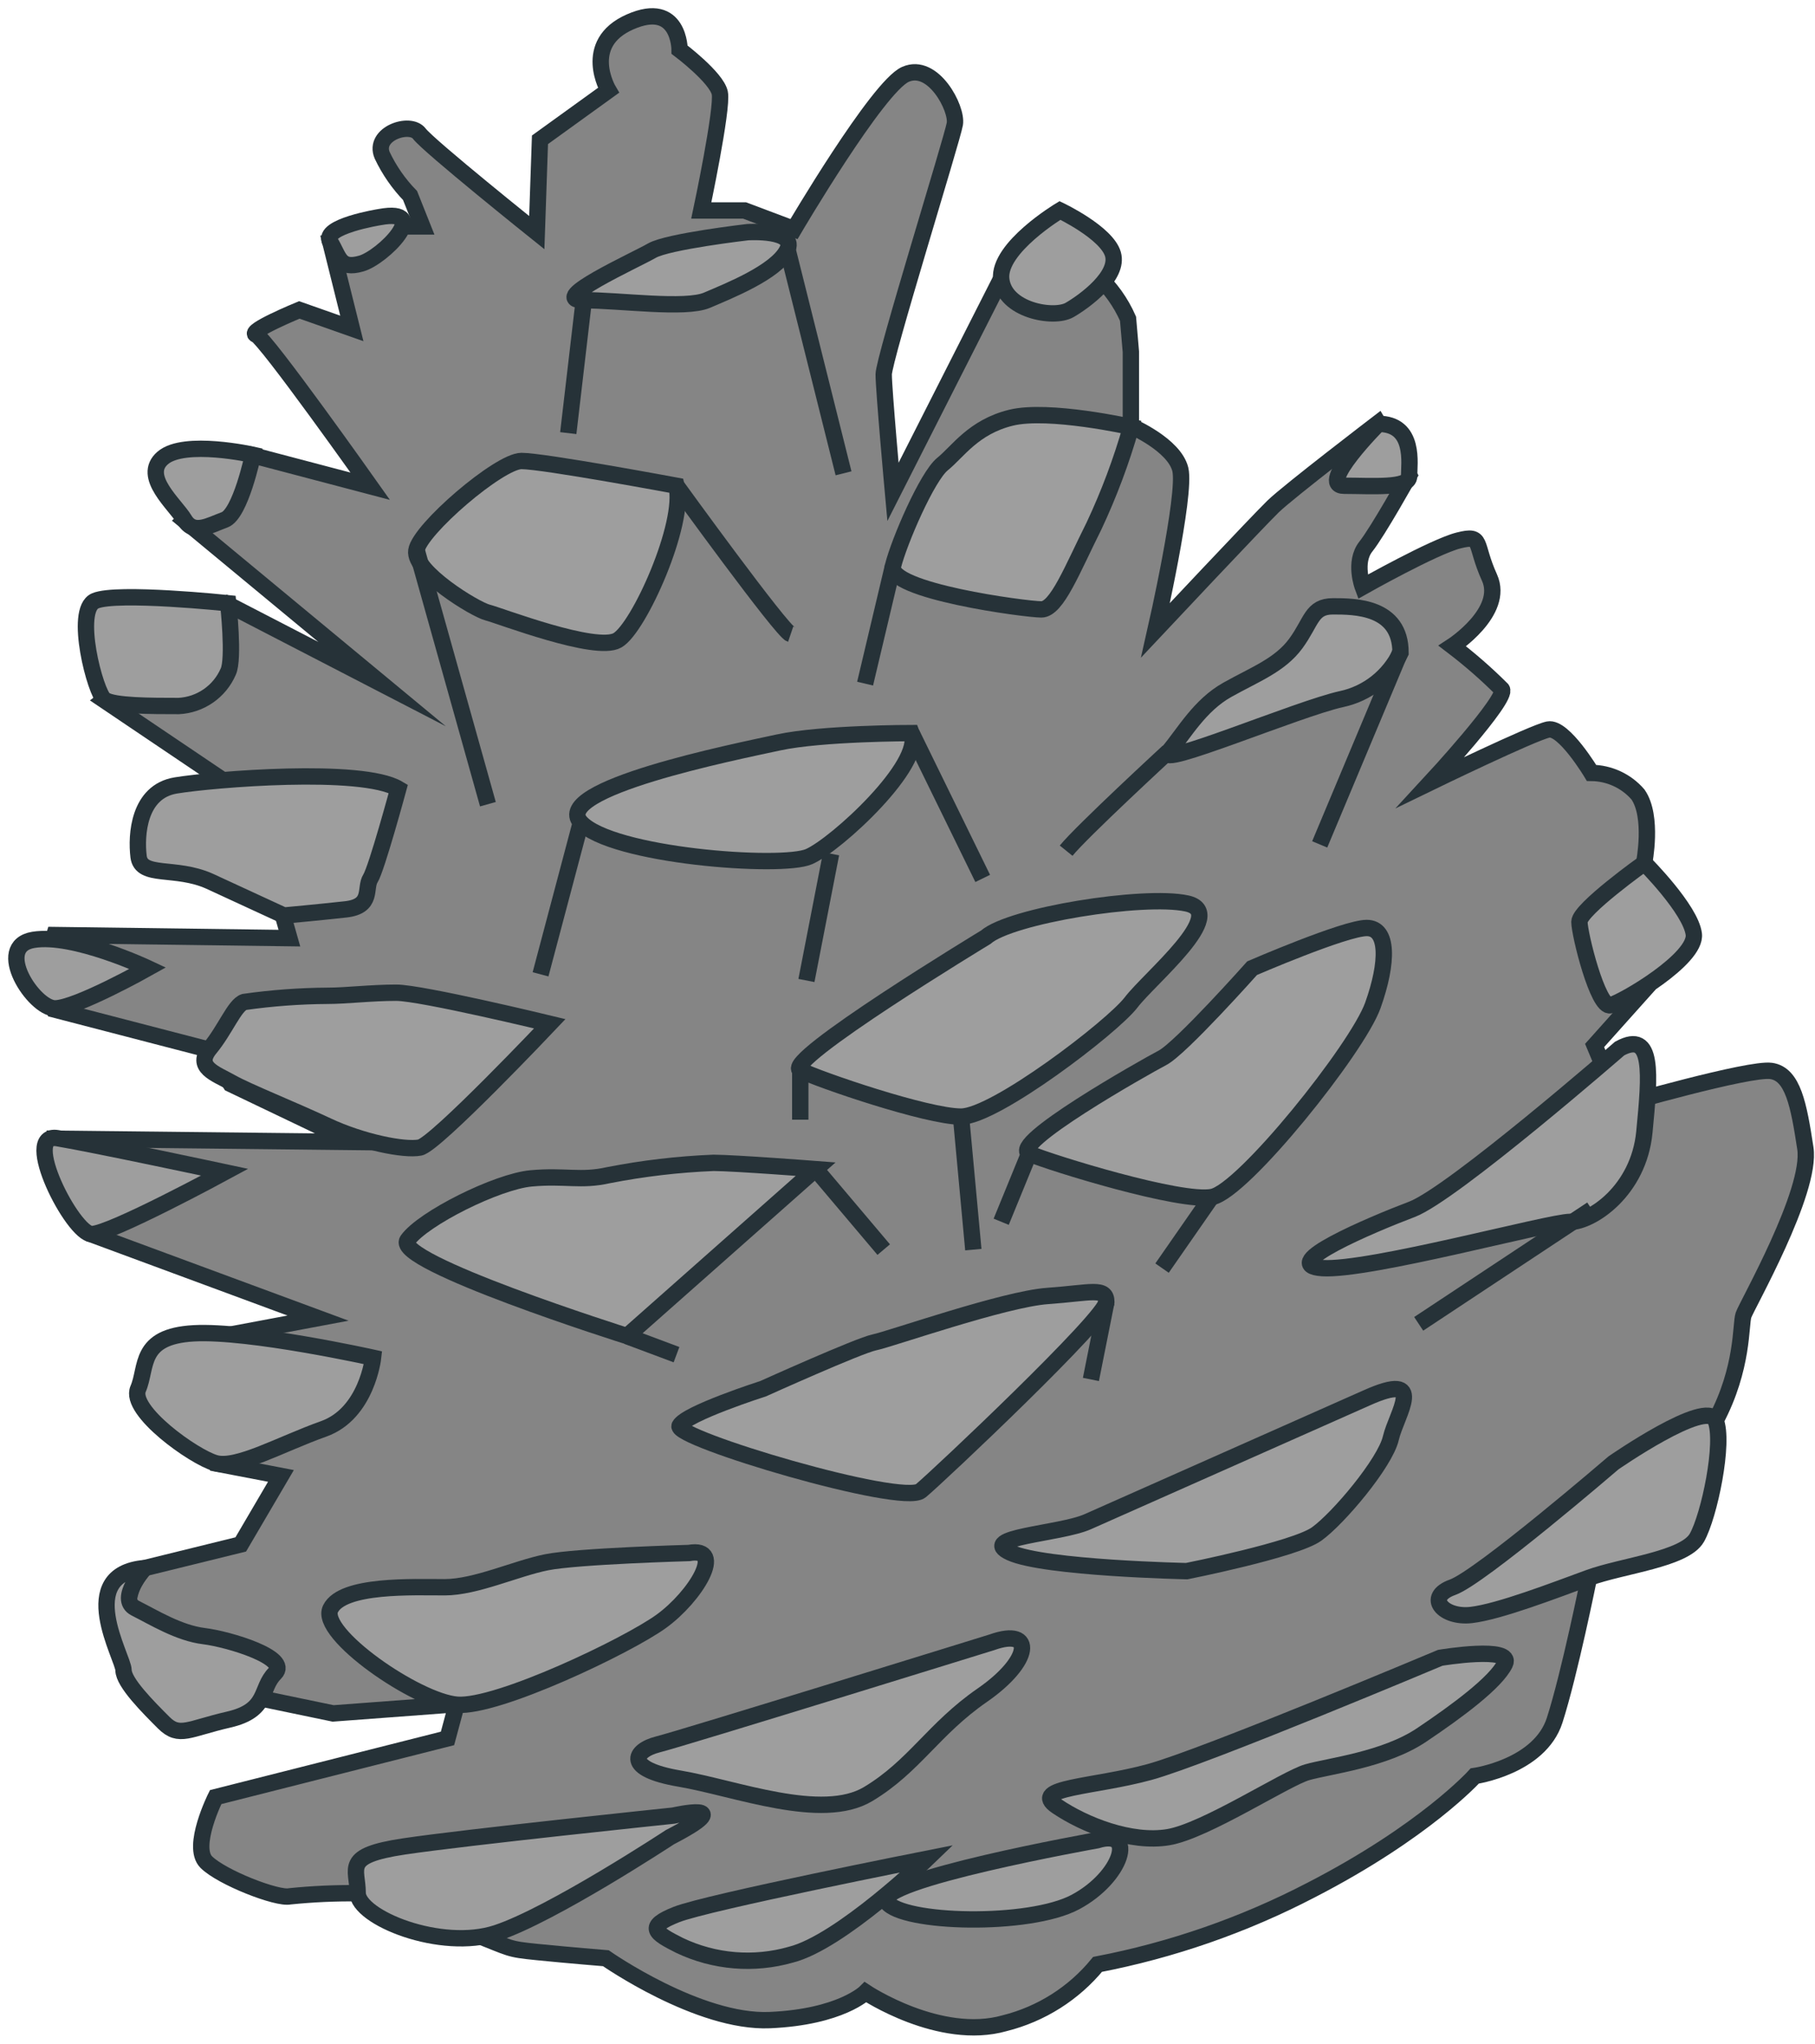 <?xml version="1.0" encoding="UTF-8"?> <svg xmlns="http://www.w3.org/2000/svg" width="111" height="125" viewBox="0 0 111 125" fill="none"> <path d="M68.987 19.489C68.546 18.485 67.902 17.584 67.094 16.843L61.23 17.031L54.611 30.08C54.611 30.08 54.045 23.838 54.045 22.896C54.045 21.953 58.235 8.52 58.395 7.578C58.556 6.635 57.069 3.794 55.372 4.548C53.675 5.302 48.558 14.008 48.558 14.008L45.535 12.87H42.889C42.889 12.87 44.215 6.628 44.02 5.686C43.824 4.743 41.562 3.04 41.562 3.04C41.562 3.04 41.562 0.009 38.539 1.336C35.516 2.662 37.212 5.525 37.212 5.525L33.023 8.548L32.828 14.224C32.828 14.224 26.209 8.925 25.643 8.171C25.078 7.417 22.809 8.171 23.374 9.498C23.804 10.405 24.379 11.235 25.078 11.955L25.832 13.847H24.547L20.198 14.79L21.517 20.082L18.306 18.951C18.306 18.951 15.094 20.271 15.659 20.466C16.225 20.662 22.641 29.731 22.641 29.731L15.457 27.839L11.268 31.812L23.367 41.831L13.914 36.943L6.353 42.801L15.052 48.666L17.321 56.038L17.698 57.365L3.323 57.176L2.569 59.634L3.323 61.729L12.783 64.186L14.103 66.281L21.517 69.828L3.553 69.632L5.648 75.497L19.451 80.6L10.374 82.304L13.216 89.488L17.181 90.249L14.724 94.438L8.852 95.884C8.852 95.884 6.395 98.341 9.229 100.233C11.345 101.583 13.552 102.785 15.834 103.829L20.372 104.772L27.933 104.206L27.368 106.301L13.188 109.889C13.188 109.889 11.673 112.919 12.615 113.862C13.558 114.804 16.965 116.131 17.726 115.956C19.118 115.814 20.516 115.751 21.915 115.768C23.423 115.014 26.453 117.283 28.897 118.225C31.341 119.168 30.992 119.175 32.863 119.364C34.734 119.552 37.052 119.741 37.052 119.741C37.052 119.741 42.728 123.713 47.078 123.525C51.427 123.336 52.935 121.821 52.935 121.821C52.935 121.821 57.474 124.844 61.446 123.713C63.675 123.154 65.665 121.894 67.123 120.118C71.668 119.243 76.064 117.714 80.171 115.579C87.153 111.984 90.19 108.598 90.19 108.598C90.19 108.598 94.163 108.032 95.078 105.19C95.992 102.349 97.172 96.491 97.172 96.491C97.172 96.491 103.225 90.068 104.929 86.849C106.633 83.631 106.437 80.992 106.626 80.419C106.814 79.847 110.815 72.858 110.41 70.212C110.005 67.565 109.656 65.673 108.315 65.485C106.975 65.296 99.05 67.579 99.05 67.579L97.521 63.928L100.74 60.332L100.551 52.771C100.551 52.771 101.117 49.936 100.174 48.582C99.821 48.173 99.385 47.845 98.895 47.617C98.405 47.39 97.873 47.269 97.333 47.262C97.333 47.262 95.629 44.421 94.687 44.609C93.744 44.798 87.502 47.828 87.502 47.828C87.502 47.828 92.229 42.717 91.852 42.152C90.903 41.203 89.89 40.319 88.822 39.505C88.822 39.505 92.041 37.411 91.091 35.316C90.141 33.222 90.714 32.67 89.206 33.047C87.698 33.424 83.341 35.882 83.341 35.882C83.341 35.882 82.776 34.374 83.53 33.424C84.284 32.475 86.176 29.075 86.176 29.075L84.284 25.863C84.284 25.863 78.803 30.052 77.861 30.967C76.918 31.881 70.669 38.535 70.669 38.535C70.669 38.535 72.561 30.213 72.184 28.698C71.807 27.183 69.161 26.052 69.161 26.052V21.513L68.987 19.489Z" fill="#858585" stroke="#263238" stroke-miterlimit="10"></path> <path d="M41.373 29.703C41.373 29.703 33.247 28.188 31.892 28.188C30.538 28.188 25.65 32.377 25.462 33.669C25.273 34.96 29.058 37.264 29.812 37.453C30.566 37.641 36.43 39.91 37.757 39.156C39.083 38.402 41.946 31.972 41.373 29.703Z" fill="#9E9E9E" stroke="#263238" stroke-miterlimit="10"></path> <path d="M60.287 57.309C60.287 57.309 47.804 64.871 48.942 65.443C50.08 66.016 56.692 68.278 58.772 68.278C60.853 68.278 68.037 62.79 69.175 61.296C70.313 59.802 75.221 55.808 72.575 55.243C69.929 54.677 61.795 55.983 60.287 57.309Z" fill="#9E9E9E" stroke="#263238" stroke-miterlimit="10"></path> <path d="M76.576 59.201C76.576 59.201 72.226 64.088 71.095 64.682C69.964 65.275 61.635 69.981 62.961 70.547C64.288 71.112 72.226 73.57 74.132 73.193C76.038 72.816 83.02 64.116 83.962 61.47C84.905 58.824 84.912 56.744 83.585 56.744C82.259 56.744 76.576 59.201 76.576 59.201Z" fill="#9E9E9E" stroke="#263238" stroke-miterlimit="10"></path> <path d="M49.884 71.489L38.35 81.697C38.35 81.697 23.975 77.159 24.924 75.832C25.874 74.505 30.405 72.243 32.486 72.055C34.566 71.866 35.516 72.243 37.212 71.859C39.334 71.444 41.483 71.192 43.643 71.105C44.969 71.112 49.884 71.489 49.884 71.489Z" fill="#9E9E9E" stroke="#263238" stroke-miterlimit="10"></path> <path d="M33.623 62.601C33.623 62.601 26.642 69.981 25.678 70.17C24.715 70.358 22.117 69.828 20.023 68.843C17.928 67.859 15.136 66.749 14.158 66.197C13.181 65.645 11.889 65.254 12.838 64.103C13.788 62.95 14.347 61.456 14.933 61.268C16.626 61.027 18.334 60.901 20.044 60.891C21.175 60.891 22.69 60.702 24.233 60.702C25.776 60.702 33.623 62.601 33.623 62.601Z" fill="#9E9E9E" stroke="#263238" stroke-miterlimit="10"></path> <path d="M24.359 48.233C24.359 48.233 23.032 53.12 22.655 53.714C22.278 54.307 22.843 55.417 21.14 55.606C19.436 55.794 17.363 55.983 17.363 55.983L12.825 53.888C10.73 52.946 8.636 53.7 8.475 52.38C8.314 51.06 8.475 48.407 10.744 48.03C13.013 47.653 22.117 46.906 24.359 48.233Z" fill="#9E9E9E" stroke="#263238" stroke-miterlimit="10"></path> <path d="M13.956 36.887C13.956 36.887 14.333 40.288 13.956 41.076C13.697 41.672 13.277 42.184 12.742 42.554C12.208 42.924 11.582 43.138 10.933 43.171C9.229 43.171 6.96 43.171 6.394 42.787C5.829 42.403 4.502 37.306 5.822 36.741C7.142 36.175 13.956 36.887 13.956 36.887Z" fill="#9E9E9E" stroke="#263238" stroke-miterlimit="10"></path> <path d="M15.471 27.811C15.471 27.811 14.71 31.428 13.739 31.784C12.769 32.14 11.847 32.726 11.282 31.784C10.716 30.841 8.636 29.131 9.955 28C11.275 26.868 15.471 27.811 15.471 27.811Z" fill="#9E9E9E" stroke="#263238" stroke-miterlimit="10"></path> <path d="M13.74 71.678C13.74 71.678 6.758 75.462 5.606 75.462C4.454 75.462 1.256 69.22 3.511 69.597C5.766 69.974 13.74 71.678 13.74 71.678Z" fill="#9E9E9E" stroke="#263238" stroke-miterlimit="10"></path> <path d="M9.041 59.201C9.041 59.201 4.663 61.659 3.364 61.659C2.066 61.659 -0.413 57.875 2.045 57.47C4.502 57.065 9.041 59.201 9.041 59.201Z" fill="#9E9E9E" stroke="#263238" stroke-miterlimit="10"></path> <path d="M22.816 83.023C22.816 83.023 22.439 86.43 19.793 87.373C17.146 88.315 14.493 89.837 13.174 89.467C11.854 89.097 7.875 86.256 8.447 84.929C9.02 83.603 8.447 81.718 11.847 81.529C15.247 81.341 22.816 83.023 22.816 83.023Z" fill="#9E9E9E" stroke="#263238" stroke-miterlimit="10"></path> <path d="M42.135 94.962C42.135 94.962 35.327 95.151 33.435 95.528C31.543 95.905 29.099 97.057 27.193 97.057C25.287 97.057 20.952 96.868 20.212 98.376C19.472 99.884 25.504 104.052 27.961 104.241C30.419 104.429 38.364 100.645 40.445 99.137C42.526 97.629 44.404 94.564 42.135 94.962Z" fill="#9E9E9E" stroke="#263238" stroke-miterlimit="10"></path> <path d="M46.673 84.915C46.673 84.915 41.946 86.43 41.562 87.184C41.178 87.938 55.177 92.107 56.315 91.157C57.453 90.207 67.66 80.566 67.66 79.623C67.66 78.68 66.718 79.058 64.065 79.246C61.411 79.435 54.423 81.892 53.48 82.081C52.538 82.269 46.673 84.915 46.673 84.915Z" fill="#9E9E9E" stroke="#263238" stroke-miterlimit="10"></path> <path d="M83.557 85.488L66.522 93.049C64.825 93.803 59.715 93.992 61.795 94.941C63.876 95.891 72.575 96.072 72.575 96.072C72.575 96.072 79.194 94.753 80.52 93.803C81.847 92.853 84.709 89.453 85.058 87.945C85.408 86.437 87.328 83.791 83.557 85.488Z" fill="#9E9E9E" stroke="#263238" stroke-miterlimit="10"></path> <path d="M99.05 64.117C99.05 64.117 88.836 73.004 86.35 73.947C83.865 74.889 78.035 77.354 80.87 77.543C83.704 77.731 94.729 74.715 96.027 74.715C97.326 74.715 100.216 72.823 100.565 69.227C100.914 65.632 101.131 62.986 99.05 64.117Z" fill="#9E9E9E" stroke="#263238" stroke-miterlimit="10"></path> <path d="M100.565 52.771C100.565 52.771 96.593 55.606 96.593 56.367C96.593 57.128 97.724 61.659 98.485 61.47C99.246 61.282 103.777 58.636 103.588 57.121C103.4 55.606 100.565 52.771 100.565 52.771Z" fill="#9E9E9E" stroke="#263238" stroke-miterlimit="10"></path> <path d="M85.652 39.91C85.308 40.626 84.806 41.253 84.183 41.744C83.559 42.235 82.832 42.578 82.056 42.745C79.41 43.318 70.522 47.095 71.472 45.964C72.422 44.833 73.364 43.129 75.061 42.18C76.757 41.23 78.279 40.672 79.25 39.345C80.22 38.018 80.199 37.076 81.519 37.076C82.838 37.076 85.652 37.076 85.652 39.91Z" fill="#9E9E9E" stroke="#263238" stroke-miterlimit="10"></path> <path d="M69.175 26.107C68.582 28.183 67.823 30.207 66.906 32.161C65.579 34.807 64.637 37.264 63.687 37.264C62.738 37.264 54.234 36.133 54.611 34.618C54.988 33.103 56.705 29.131 57.641 28.377C58.577 27.622 59.526 26.107 61.83 25.542C64.134 24.976 69.175 26.107 69.175 26.107Z" fill="#9E9E9E" stroke="#263238" stroke-miterlimit="10"></path> <path d="M64.825 12.87C64.825 12.87 61.041 15.139 61.23 17.059C61.418 18.979 64.448 19.517 65.419 18.951C66.389 18.386 68.442 16.857 68.065 15.544C67.688 14.231 64.825 12.87 64.825 12.87Z" fill="#9E9E9E" stroke="#263238" stroke-miterlimit="10"></path> <path d="M45.723 14.196C45.723 14.196 40.836 14.762 39.865 15.328C38.895 15.893 33.435 18.358 35.676 18.358C37.917 18.358 41.918 18.923 43.237 18.358C44.557 17.792 47.427 16.654 48.125 15.328C48.823 14.001 45.723 14.196 45.723 14.196Z" fill="#9E9E9E" stroke="#263238" stroke-miterlimit="10"></path> <path d="M84.298 25.919C84.298 25.919 80.52 29.703 82.203 29.703C83.886 29.703 86.176 29.892 86.176 29.131C86.176 28.37 86.567 25.919 84.298 25.919Z" fill="#9E9E9E" stroke="#263238" stroke-miterlimit="10"></path> <path d="M88.081 101.371C88.081 101.371 73.713 107.418 70.306 108.353C66.899 109.289 62.933 109.296 64.636 110.448C66.34 111.6 69.175 112.717 71.444 112.34C73.713 111.963 78.628 108.744 79.948 108.367C81.267 107.99 84.681 107.606 86.929 106.098C89.178 104.59 91.468 102.879 92.033 101.748C92.599 100.617 88.081 101.371 88.081 101.371Z" fill="#9E9E9E" stroke="#263238" stroke-miterlimit="10"></path> <path d="M98.673 89.454C98.673 89.454 90.539 96.449 88.836 97.057C87.132 97.664 88.27 98.949 89.974 98.753C91.677 98.558 95.077 97.245 97.158 96.484C99.239 95.723 103.023 95.353 103.777 94.027C104.531 92.7 105.48 88.169 104.915 86.842C104.349 85.516 98.673 89.454 98.673 89.454Z" fill="#9E9E9E" stroke="#263238" stroke-miterlimit="10"></path> <path d="M56.691 113.659C56.691 113.659 51.399 118.763 48.369 119.524C46.107 120.171 43.686 119.97 41.562 118.959C40.054 118.198 39.467 117.821 41.373 117.067C43.279 116.313 56.691 113.659 56.691 113.659Z" fill="#9E9E9E" stroke="#263238" stroke-miterlimit="10"></path> <path d="M40.968 112.34C40.968 112.34 33.784 117.067 30.377 118.198C26.97 119.329 21.873 117.255 21.873 115.74C21.873 114.225 20.924 113.471 24.708 112.905C28.492 112.34 41.185 111.02 41.185 111.02C41.185 111.02 45.346 110.071 40.968 112.34Z" fill="#9E9E9E" stroke="#263238" stroke-miterlimit="10"></path> <path d="M60.664 100.422C60.664 100.422 41.75 106.287 40.242 106.664C38.734 107.041 38.148 108.179 41.562 108.758C44.976 109.338 50.261 111.404 53.096 109.701C55.931 107.997 57.069 105.735 60.078 103.654C63.087 101.574 63.31 99.479 60.664 100.422Z" fill="#9E9E9E" stroke="#263238" stroke-miterlimit="10"></path> <path d="M55.749 44.826C55.749 44.826 50.261 44.826 47.615 45.398C44.969 45.971 33.652 48.233 35.516 50.285C37.38 52.338 47.804 53.12 49.479 52.38C51.155 51.64 56.503 46.718 55.749 44.826Z" fill="#9E9E9E" stroke="#263238" stroke-miterlimit="10"></path> <path d="M38.35 81.704L41.373 82.835" stroke="#263238" stroke-miterlimit="10"></path> <path d="M49.884 71.489L54.045 76.411" stroke="#263238" stroke-miterlimit="10"></path> <path d="M48.942 65.443V68.466" stroke="#263238" stroke-miterlimit="10"></path> <path d="M58.772 68.278L59.526 76.412" stroke="#263238" stroke-miterlimit="10"></path> <path d="M62.933 70.547L61.23 74.708" stroke="#263238" stroke-miterlimit="10"></path> <path d="M74.09 73.193L71.067 77.542" stroke="#263238" stroke-miterlimit="10"></path> <path d="M67.66 79.623L66.717 84.35" stroke="#263238" stroke-miterlimit="10"></path> <path d="M97.347 73.947L86.763 80.95" stroke="#263238" stroke-miterlimit="10"></path> <path d="M8.852 95.884C8.852 95.884 7.149 97.776 8.28 98.341C9.411 98.907 10.933 99.856 12.469 100.045C14.005 100.233 17.768 101.371 16.819 102.314C15.869 103.257 16.442 104.583 13.984 105.149C11.526 105.714 10.961 106.287 10.011 105.337C9.062 104.388 7.554 102.88 7.554 102.125C7.554 101.371 4.503 96.261 8.852 95.884Z" fill="#9E9E9E" stroke="#263238" stroke-miterlimit="10"></path> <path d="M35.516 50.313L33.058 59.578" stroke="#263238" stroke-miterlimit="10"></path> <path d="M55.749 44.826L60.099 53.714" stroke="#263238" stroke-miterlimit="10"></path> <path d="M50.827 52.205L49.319 59.955" stroke="#263238" stroke-miterlimit="10"></path> <path d="M71.444 45.964C71.444 45.964 66.145 50.851 65.202 52.017Z" fill="#9E9E9E"></path> <path d="M71.444 45.964C71.444 45.964 66.145 50.851 65.202 52.017" stroke="#263238" stroke-miterlimit="10"></path> <path d="M85.624 39.91L80.709 51.633" stroke="#263238" stroke-miterlimit="10"></path> <path d="M54.611 34.618L52.907 41.803" stroke="#263238" stroke-miterlimit="10"></path> <path d="M48.181 15.328L51.588 28.942" stroke="#263238" stroke-miterlimit="10"></path> <path d="M35.704 18.358L34.754 26.484" stroke="#263238" stroke-miterlimit="10"></path> <path d="M25.49 33.669L29.839 49.175" stroke="#263238" stroke-miterlimit="10"></path> <path d="M41.373 29.703C41.373 29.703 47.803 38.591 48.355 38.779Z" fill="#9E9E9E"></path> <path d="M41.373 29.703C41.373 29.703 47.803 38.591 48.355 38.779" stroke="#263238" stroke-miterlimit="10"></path> <path d="M67.094 112.528C67.094 112.528 53.291 114.986 54.234 116.306C55.176 117.625 62.933 117.821 65.768 116.306C68.603 114.79 69.552 111.767 67.094 112.528Z" fill="#9E9E9E" stroke="#263238" stroke-miterlimit="10"></path> <path d="M23.221 13.275C23.221 13.275 19.632 13.847 20.197 14.79C20.763 15.732 20.763 16.494 22.09 16.116C23.416 15.739 26.439 12.681 23.221 13.275Z" fill="#9E9E9E" stroke="#263238" stroke-miterlimit="10"></path> </svg> 